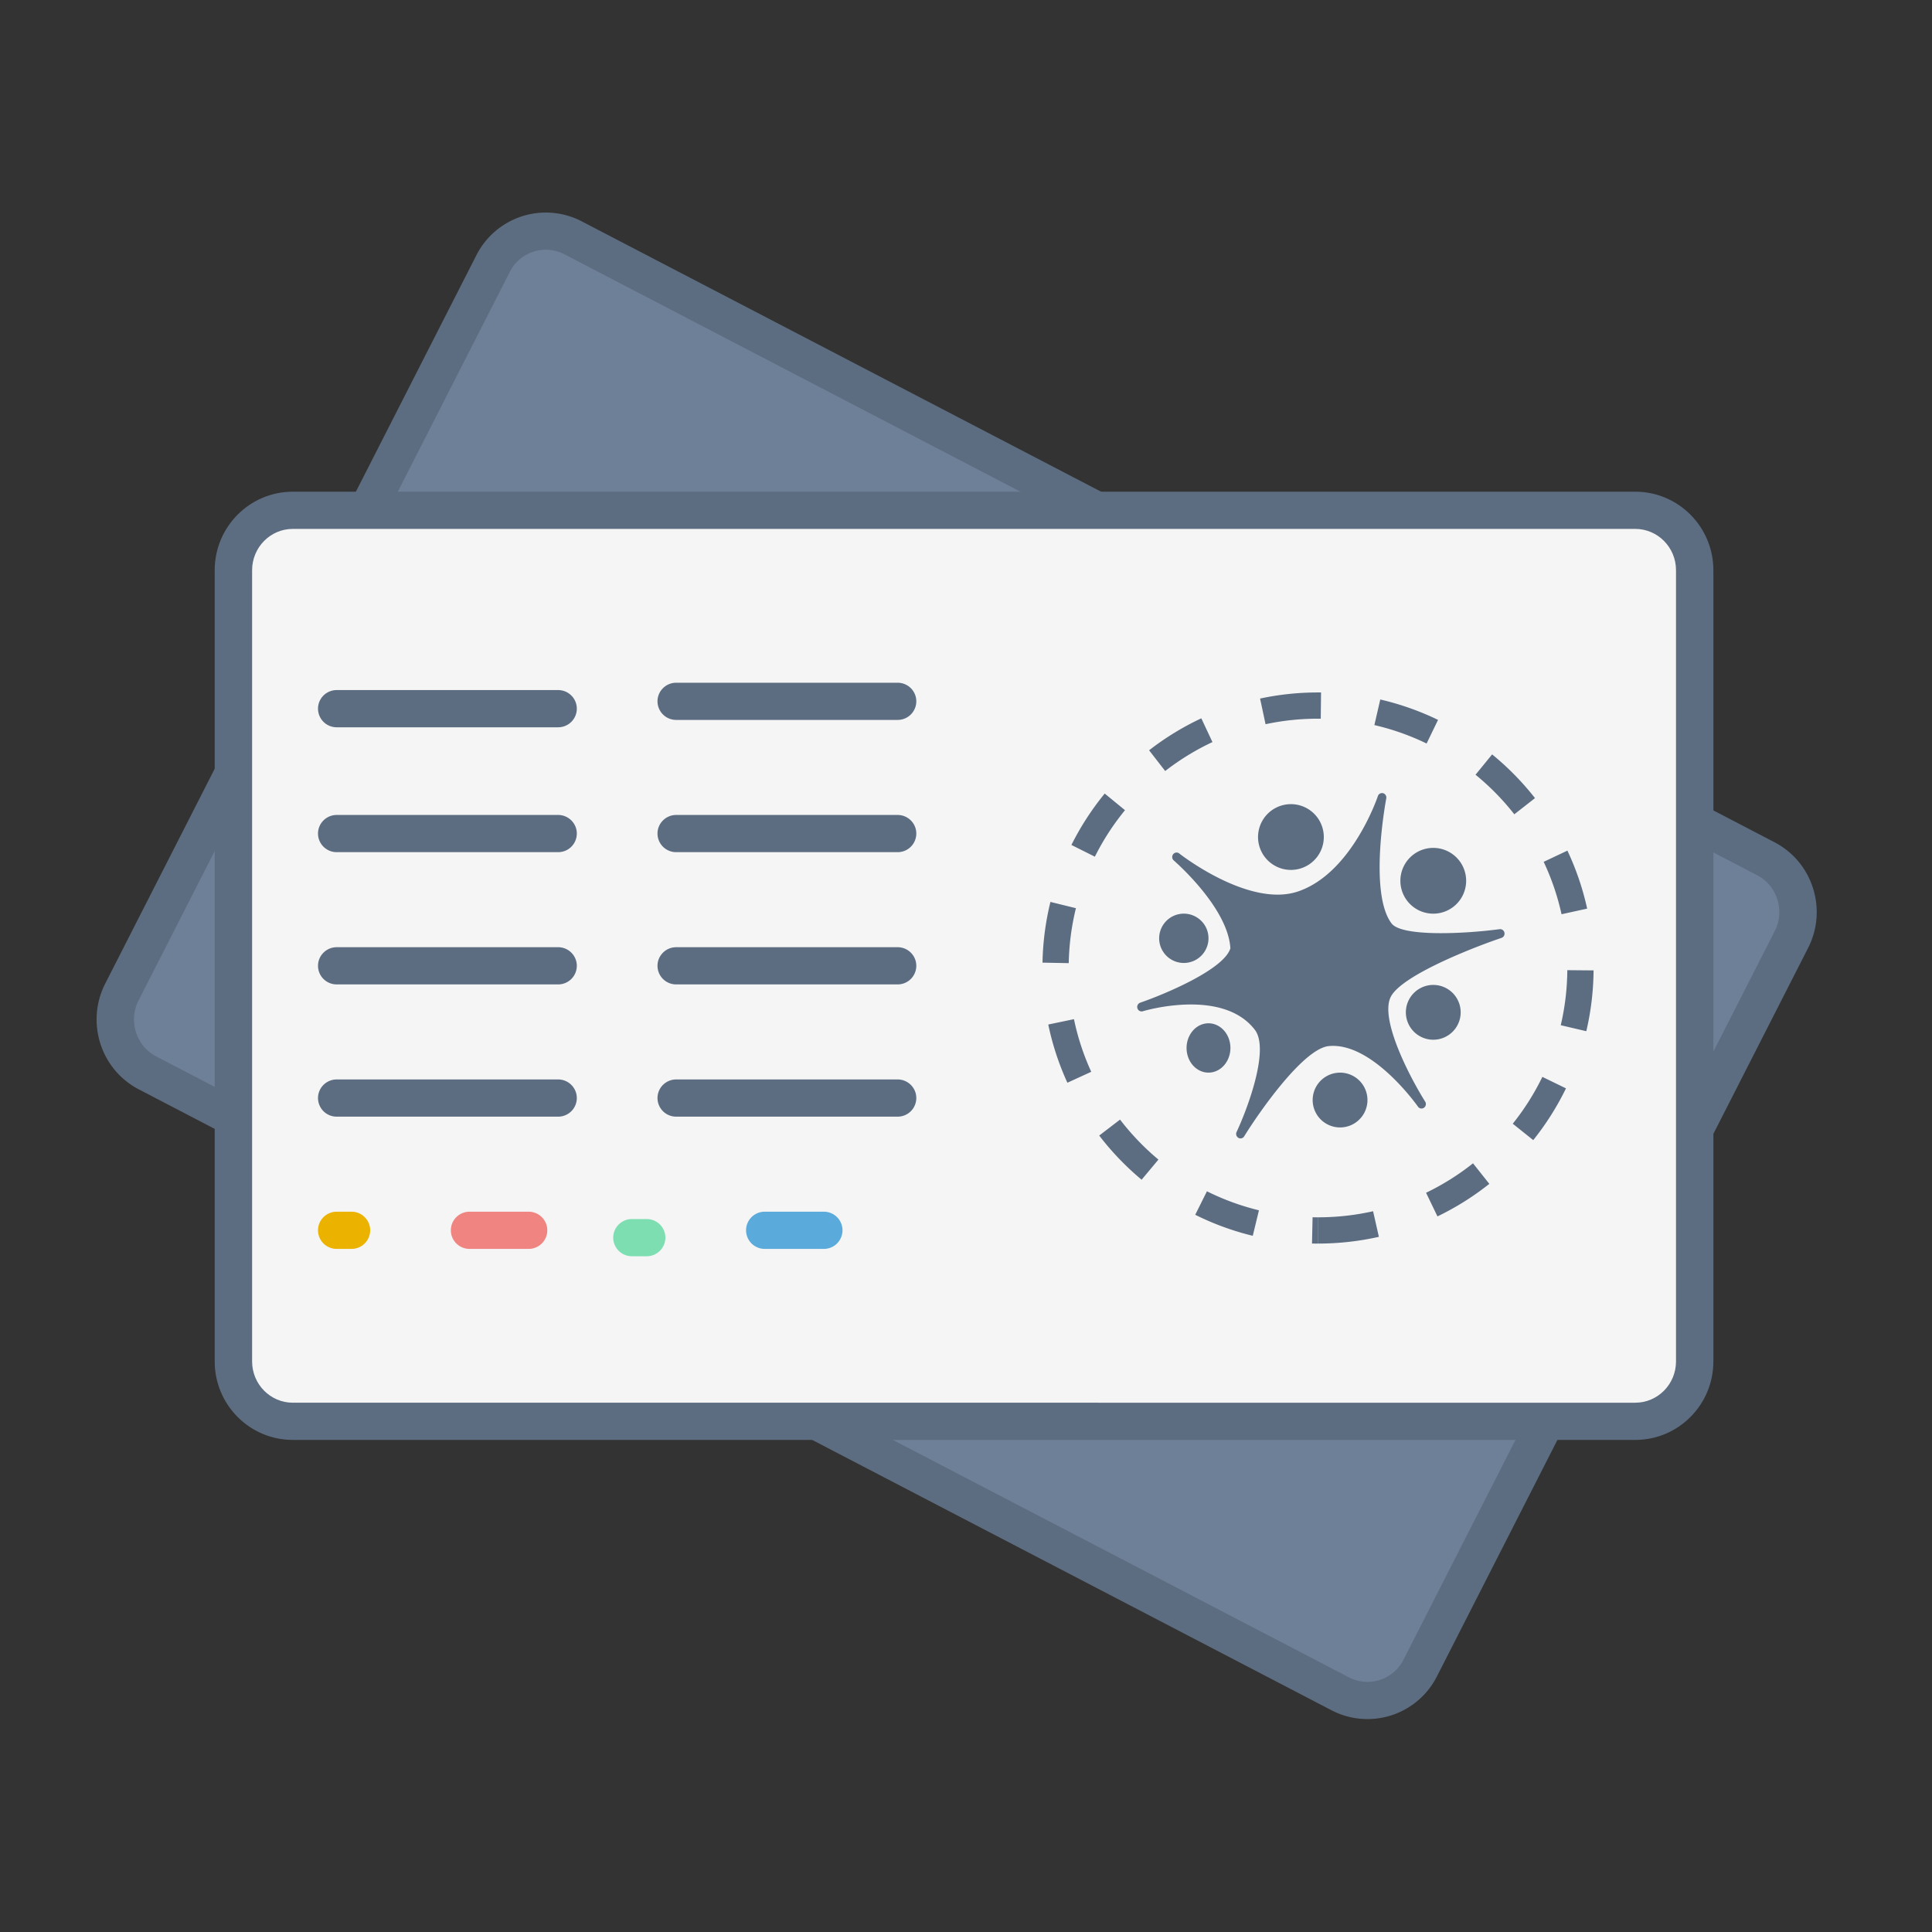 <svg width="100" height="100" viewBox="0 0 100 100" xmlns="http://www.w3.org/2000/svg"><rect x="0" y="0" width="100" height="100" fill="#333333" stroke="none"/><title>design-categories-businesscard-design</title><g fill="none" fill-rule="evenodd"><path d="M69.371 87.672L7.635 55.533c-1.51-.786-2.103-2.66-1.326-4.185l19.211-37.7a3.058 3.058 0 0 1 4.14-1.34l61.737 32.14c1.51.785 2.104 2.659 1.326 4.185l-19.21 37.7a3.058 3.058 0 0 1-4.142 1.339" fill="#6E8097"/><path d="M69.82 86.819a2.088 2.088 0 0 0 2.829-.922l19.21-37.7c.54-1.057.129-2.356-.91-2.896L29.212 13.16a2.088 2.088 0 0 0-2.829.922l-19.21 37.7c-.539 1.057-.128 2.356.91 2.897l61.737 32.14zm-.897 1.706L7.186 56.386c-1.98-1.031-2.755-3.48-1.74-5.474l19.211-37.7a4.028 4.028 0 0 1 5.452-1.756l61.737 32.138c1.98 1.03 2.757 3.48 1.74 5.474l-19.21 37.7a4.028 4.028 0 0 1-5.453 1.757z" fill="#5D6D81" fill-rule="nonzero"/><path d="M50.256 45.7a.347.347 0 0 0-.138-.094c-.339-.154-.819-.208-1.441-.164L46.46 49.23c.562-.022 1.245-.39 2.05-1.105.692-.617 1.213-1.225 1.565-1.826.184-.314.244-.514.181-.599m.18 2.763c-.37.722-.967 1.407-1.79 2.054-.661.523-1.38.964-2.157 1.326-.681.3-1.142.444-1.384.428a1.024 1.024 0 0 1-.367-.115c-.29-.15-.573-.414-.846-.79-.252-.324-.415-.618-.488-.881l3.67-7.162c.107-.162.26-.213.454-.154.023.004.176.112.459.326.056.037.288.069.695.095.408.027.73.102.968.224.291.15.528.37.714.66.104.171.24.468.408.89.245.614.325 1.166.24 1.66-.061.329-.253.809-.576 1.439m3.332 6.317a.718.718 0 0 1-.401.3c-.411.313-.928.575-1.552.788-.672.223-1.143.266-1.412.129a.623.623 0 0 1-.106-.067 20.3 20.3 0 0 1-.82-.855c-.522-.6-.763-1.364-.72-2.29.044-.834.3-1.698.77-2.593.573-1.094 1.29-1.952 2.154-2.571.918-.66 1.726-.835 2.425-.523.27.12.586.448.95.985.363.536.553.983.571 1.34.018.358-.186 1.016-.612 1.974-.09.206-.223.395-.399.566-.208.204-.373.264-.49.179a6.328 6.328 0 0 1-.776-.669c-.36-.358-.531-.591-.515-.702a.253.253 0 0 1 .025-.1c.032-.06.1-.119.204-.18a.522.522 0 0 0 .203-.18c.176-.255.328-.501.452-.74.181-.345.266-.604.254-.778-.557.087-1.12.418-1.687.996-.478.488-.908 1.096-1.29 1.826a7.647 7.647 0 0 0-.638 1.584c-.13.492-.148.82-.056.985.047.074.305.035.773-.119.47-.152.795-.3.98-.44.011-.004.097-.094.26-.273.102-.1.194-.144.276-.137.135.018.38.263.736.732.356.47.502.747.44.833" fill="#000"/><path d="M60.9 55.564l3.451 1.744c-1.567 3.073-4.168 5.56-7.367 7.157l-1.736-3.442c2.48-1.239 4.47-3.142 5.652-5.459zm-13.507 6.853l-.481 3.822a15.543 15.543 0 0 1-5.206-1.593 15.175 15.175 0 0 1-4.098-3.102l2.83-2.629c.88.939 1.893 1.71 3.054 2.313a11.65 11.65 0 0 0 3.9 1.189zM37.07 51.694l-3.834.53c-.484-3.463.052-6.99 1.59-10.068l3.467 1.715c-1.184 2.369-1.602 5.113-1.223 7.823zm6.78-13.19l-1.59-3.512c3.174-1.424 6.789-1.756 10.28-.94l-.886 3.75c-2.667-.624-5.41-.372-7.804.702zm14.7 3.357l2.853-2.603c2.394 2.596 3.955 5.832 4.42 9.207l-3.836.522c-.356-2.586-1.569-5.1-3.436-7.126z" fill="#5D6D81" fill-rule="nonzero"/><path d="M15.156 73.567c-1.7 0-3.076-1.388-3.076-3.102v-40.95c0-1.713 1.377-3.102 3.076-3.102H84.64c1.699 0 3.076 1.389 3.076 3.103v40.95c0 1.713-1.377 3.101-3.076 3.101H15.156z" fill="#F5F5F5"/><path d="M84.64 72.604c1.163 0 2.11-.954 2.11-2.139v-40.95c0-1.184-.947-2.139-2.11-2.139H15.157c-1.162 0-2.108.955-2.108 2.14v40.95c0 1.184.946 2.138 2.108 2.138H84.64zm0 1.926H15.157c-2.237 0-4.044-1.822-4.044-4.065v-40.95c0-2.242 1.807-4.065 4.044-4.065H84.64c2.236 0 4.044 1.823 4.044 4.066v40.95c0 2.242-1.808 4.064-4.044 4.064z" fill="#5D6D81" fill-rule="nonzero"/><path d="M17.428 44.108a.965.965 0 0 1-.968-.963c0-.531.433-.963.968-.963h11.46c.535 0 .968.432.968.963a.965.965 0 0 1-.968.963h-11.46zm17.572 0a.965.965 0 0 1-.968-.963c0-.531.434-.963.968-.963h11.46c.535 0 .968.432.968.963a.965.965 0 0 1-.968.963H35zm-17.572 13.69a.965.965 0 0 1-.968-.963c0-.532.433-.963.968-.963h11.46c.535 0 .968.431.968.963a.965.965 0 0 1-.968.963h-11.46zm17.572 0a.965.965 0 0 1-.968-.963c0-.532.434-.963.968-.963h11.46c.535 0 .968.431.968.963a.965.965 0 0 1-.968.963H35z" fill="#5D6D81" fill-rule="nonzero"/><path d="M17.428 64.643a.965.965 0 0 1-.968-.963c0-.532.433-.963.968-.963h.764c.534 0 .968.431.968.963a.965.965 0 0 1-.968.963h-.764z" fill="#EBB200" fill-rule="nonzero"/><path d="M24.304 64.643a.965.965 0 0 1-.968-.963c0-.532.434-.963.968-.963h3.056c.535 0 .968.431.968.963a.965.965 0 0 1-.968.963h-3.056z" fill="#F08481" fill-rule="nonzero"/><path d="M32.708 65.023a.965.965 0 0 1-.968-.962c0-.532.434-.963.968-.963h.764c.535 0 .968.43.968.963a.965.965 0 0 1-.968.962h-.764z" fill="#7DDEB1" fill-rule="nonzero"/><path d="M39.584 64.643a.965.965 0 0 1-.968-.963c0-.532.434-.963.968-.963h3.056c.535 0 .968.431.968.963a.965.965 0 0 1-.968.963h-3.056z" fill="#5BAADC" fill-rule="nonzero"/><path d="M17.428 37.644a.965.965 0 0 1-.968-.963c0-.532.433-.963.968-.963h11.46c.535 0 .968.43.968.963a.965.965 0 0 1-.968.963h-11.46zM35 37.263a.965.965 0 0 1-.968-.962c0-.532.434-.963.968-.963h11.46c.535 0 .968.43.968.963a.965.965 0 0 1-.968.962H35zm-17.572 13.69a.965.965 0 0 1-.968-.963c0-.531.433-.963.968-.963h11.46c.535 0 .968.432.968.963a.965.965 0 0 1-.968.963h-11.46zm17.572 0a.965.965 0 0 1-.968-.963c0-.531.434-.963.968-.963h11.46c.535 0 .968.432.968.963a.965.965 0 0 1-.968.963H35zm33.22 13.414v-1.359c.97 0 1.923-.106 2.851-.315l.3 1.325a14.338 14.338 0 0 1-3.15.349zm6.183-1.406l-.59-1.224a12.911 12.911 0 0 0 2.43-1.524l.844 1.063a14.27 14.27 0 0 1-2.684 1.685zm4.957-3.949l-1.06-.849a12.877 12.877 0 0 0 1.533-2.424l1.222.594a14.272 14.272 0 0 1-1.695 2.68zm2.747-5.637l-1.323-.31c.218-.927.332-1.88.34-2.849l1.359.012a14.294 14.294 0 0 1-.376 3.147zm.044-6.345l-1.326.291a12.804 12.804 0 0 0-.925-2.713l1.229-.58c.45.958.794 1.963 1.022 3.002zm-2.7-5.72l-1.07.838a12.986 12.986 0 0 0-2.008-2.048l.859-1.053c.82.67 1.565 1.429 2.219 2.263zm-5.018-4.049l-.592 1.223a12.806 12.806 0 0 0-2.704-.954l.306-1.324c1.036.24 2.038.594 2.99 1.055zm-6.056-1.42l-.015 1.359-.138-.001c-.924 0-1.833.096-2.719.286l-.284-1.328c.98-.21 1.983-.316 3.003-.316h.153zM62.18 37.18l.576 1.23c-.869.407-1.689.91-2.446 1.498l-.833-1.073a14.263 14.263 0 0 1 2.703-1.655zm-5 3.895l1.05.86a12.92 12.92 0 0 0-1.56 2.407l-1.214-.607a14.278 14.278 0 0 1 1.723-2.66zm-2.81 5.608l1.32.325a12.92 12.92 0 0 0-.372 2.844l-1.358-.026c.02-1.069.159-2.12.41-3.143zm-.112 6.346l1.33-.277c.196.942.497 1.855.895 2.724l-1.235.566c-.44-.962-.773-1.97-.99-3.013zm2.637 5.747l1.078-.826c.584.76 1.25 1.455 1.987 2.07l-.87 1.042a14.344 14.344 0 0 1-2.195-2.286zm4.97 4.1l.606-1.215a12.8 12.8 0 0 0 2.692.984l-.32 1.32a14.166 14.166 0 0 1-2.978-1.088zm6.044 1.488l.03-1.358.276.003v1.359c-.102 0-.204-.001-.306-.004zm9.71-16.27a.227.227 0 0 1 .25.179.234.234 0 0 1-.151.272c-1.389.465-5.124 1.916-5.722 3.032-.627 1.172 1.065 4.325 1.77 5.44a.237.237 0 0 1-.062.32.221.221 0 0 1-.31-.057c-.024-.034-2.369-3.364-4.621-3.134-1.311.134-3.602 3.417-4.374 4.671a.224.224 0 0 1-.19.108.219.219 0 0 1-.11-.03.237.237 0 0 1-.094-.304c.53-1.124 1.732-4.264.945-5.289-1.685-2.192-5.756-.973-5.797-.96a.225.225 0 0 1-.28-.153.234.234 0 0 1 .144-.291c1.191-.408 4.326-1.701 4.667-2.812-.12-2.118-2.9-4.523-2.929-4.547a.237.237 0 0 1-.032-.324.221.221 0 0 1 .314-.04c.035.029 3.595 2.816 6.131 1.972 2.802-.932 4.137-4.9 4.15-4.94a.225.225 0 0 1 .273-.15c.114.031.186.15.162.27-.009.048-.925 4.876.272 6.467.521.693 3.708.551 5.594.3zm-2.507-3.933a1.702 1.702 0 1 1-1.853 2.856 1.702 1.702 0 0 1 1.853-2.856zM61.97 47.497c.592.382.76 1.174.374 1.765a1.275 1.275 0 1 1-2.14-1.39 1.275 1.275 0 0 1 1.766-.375zm1.2 5.675c.525.383.675 1.173.333 1.765-.341.592-1.043.76-1.57.376-.526-.384-.674-1.174-.333-1.765.341-.593 1.043-.76 1.57-.376zm6.963 2.576a1.418 1.418 0 1 1-1.543 2.38 1.418 1.418 0 0 1 1.543-2.38zm4.825-4.54a1.418 1.418 0 1 1-1.544 2.38 1.418 1.418 0 0 1 1.544-2.38zm-7.224-9.318a1.702 1.702 0 1 1-1.852 2.856 1.702 1.702 0 0 1 1.852-2.856z" fill="#5D6D81" fill-rule="nonzero"/></g></svg>